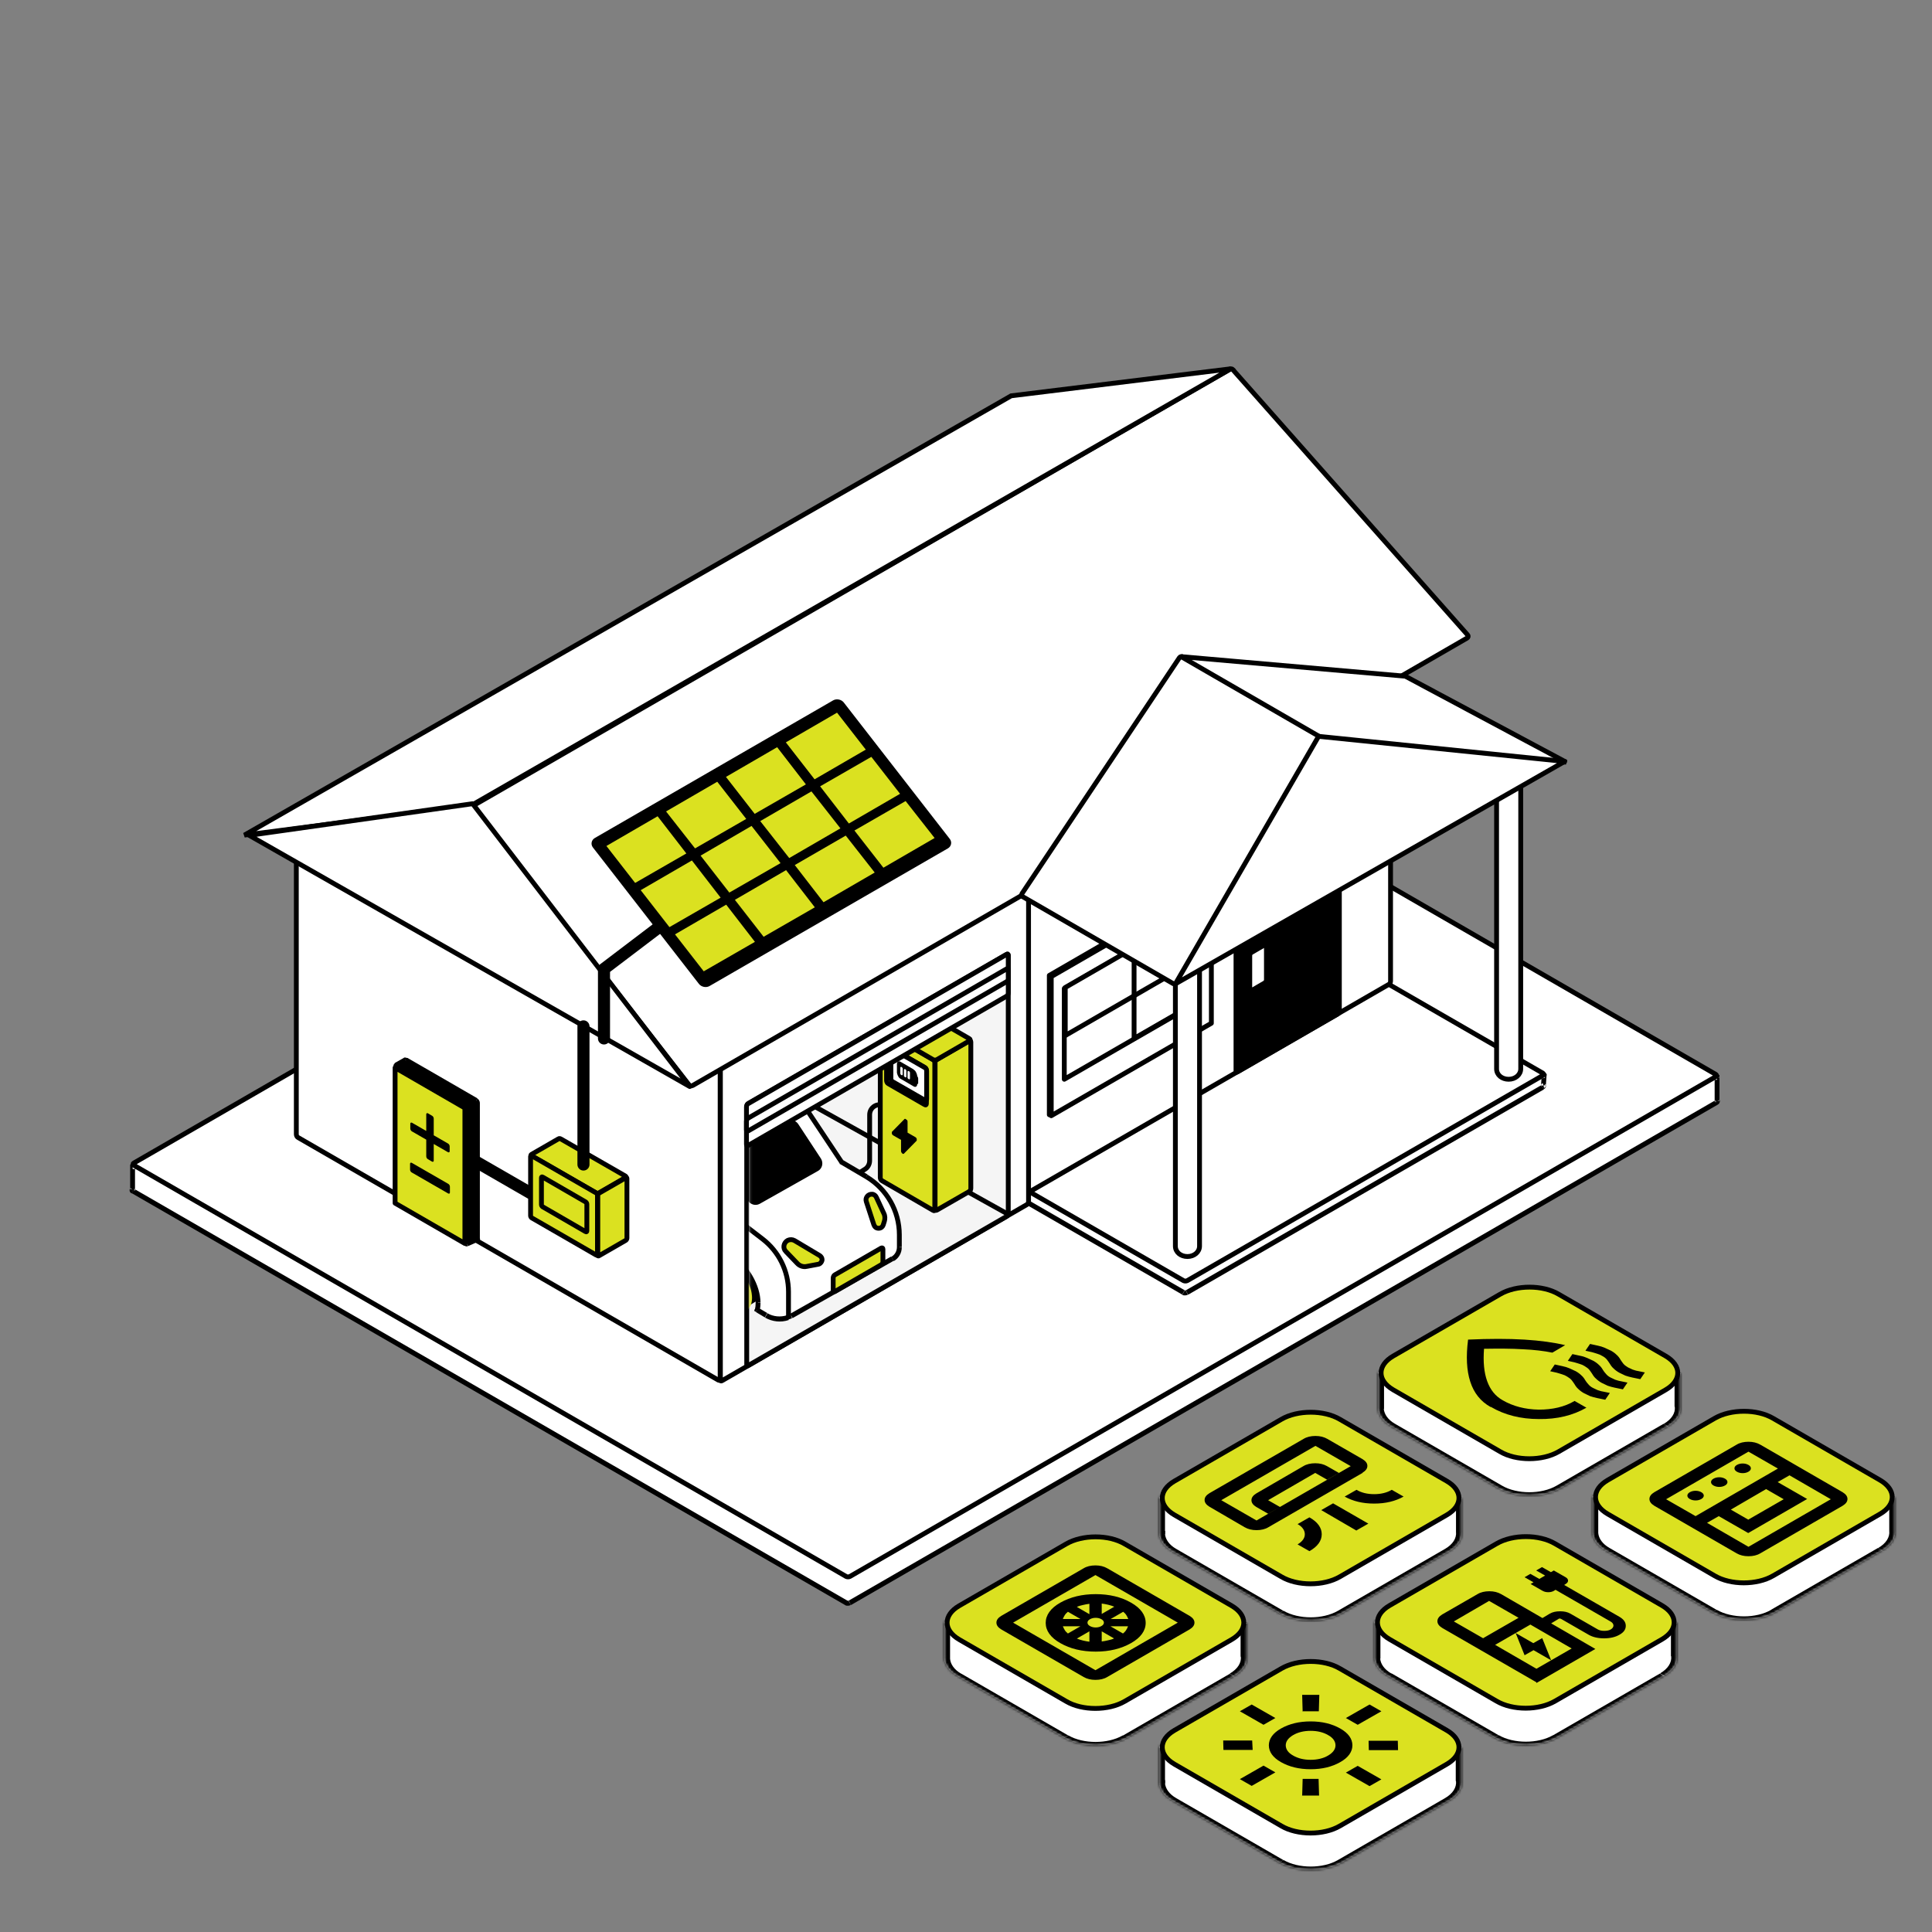 <?xml version="1.0" encoding="UTF-8"?> <svg xmlns="http://www.w3.org/2000/svg" xmlns:xlink="http://www.w3.org/1999/xlink" id="Layer_1" version="1.1" viewBox="0 0 800 800"><rect x="0" y="0" width="800" height="800" fill="#808080" stroke="none"/><!-- Generator: Adobe Illustrator 29.6.1, SVG Export Plug-In . SVG Version: 2.1.1 Build 9) --><defs><style> .st0, .st1, .st2, .st3 { fill: none; } .st4 { mask: url(#mask); } .st1 { stroke-width: 5px; } .st1, .st2, .st5, .st6, .st7, .st3, .st8, .st9, .st10, .st11 { stroke: #000; } .st1, .st5, .st6, .st3, .st9 { stroke-linejoin: round; } .st1, .st6 { stroke-linecap: round; } .st12, .st6, .st13, .st8, .st9 { fill: #fff; } .st12, .st14 { fill-rule: evenodd; } .st2, .st5, .st6, .st15, .st7, .st3, .st8, .st9, .st10, .st11 { stroke-width: 2px; } .st5, .st16, .st11 { fill: #dbe120; } .st17 { fill: #d9d9d9; } .st15 { stroke: #dbe120; } .st18 { mask: url(#mask-2); } .st19 { mask: url(#mask-3); } .st20 { mask: url(#mask-4); } .st21 { mask: url(#mask-5); } .st22 { mask: url(#mask-7); } .st23 { mask: url(#mask-6); } .st24 { mask: url(#mask-1); } .st25 { mask: url(#mask-9); } .st26 { mask: url(#mask-8); } .st27 { clip-path: url(#clippath-1); } .st28 { clip-path: url(#clippath-2); } .st10 { fill: #f5f5f5; } .st29 { mask: url(#mask-10); } .st30 { mask: url(#mask-11); } .st31 { mask: url(#mask-12); } .st32 { clip-path: url(#clippath); } </style><clipPath id="clippath"><rect class="st0" width="800" height="800"></rect></clipPath><mask id="mask" x="238.2" y="404.5" width="179.3" height="159.4" maskUnits="userSpaceOnUse"><g id="mask0_51_533"><path class="st13" d="M416.8,404.6l-105.8,61.1c-.4.2-.7.8-.7,1.3v96.3c0,.5.3.7.7.4l105.8-61.1c.4-.2.7-.8.7-1.3v-96.3c0-.5-.3-.7-.7-.4Z"></path></g></mask><clipPath id="clippath-1"><polygon class="st0" points="369.8 434.6 381.8 441.5 381.8 455.4 369.8 448.4 369.8 434.6"></polygon></clipPath><clipPath id="clippath-2"><polygon class="st0" points="367 457.4 382.9 466.6 382.9 484.9 367 475.8 367 457.4"></polygon></clipPath><mask id="mask-1" x="388.5" y="649" width="130.2" height="75.2" maskUnits="userSpaceOnUse"><g id="path-71-inside-1_51_533"><path class="st13" d="M409.1,671.7l31.6-18.2c7.2-4.1,18.8-4.1,26,0l32,18.5h17.6c0,0,0,13.9,0,13.9.3,2.9-1.5,5.9-5.3,8.1l-44.3,25.6c-7.2,4.1-18.8,4.1-26,0l-44.3-25.6c-3.4-2-5.2-4.6-5.4-7.2h0v-15.2h18.1Z"></path></g></mask><mask id="mask-2" x="395.1" y="638.1" width="117.1" height="67.6" maskUnits="userSpaceOnUse"><g id="mask1_51_533"><polygon class="st17" points="395.1 671.9 453.6 638.1 512.2 671.9 453.6 705.7 395.1 671.9"></polygon></g></mask><mask id="mask-3" x="477.6" y="597.3" width="130.2" height="75.2" maskUnits="userSpaceOnUse"><g id="path-76-inside-2_51_533"><path class="st13" d="M498.1,620.1l31.6-18.2c7.2-4.1,18.8-4.1,26,0l32,18.5h17.6c0,0,0,13.9,0,13.9.3,2.9-1.5,5.9-5.3,8.1l-44.3,25.6c-7.2,4.1-18.8,4.1-26,0l-44.3-25.6c-3.4-2-5.2-4.6-5.4-7.2h0v-15.2h18.1Z"></path></g></mask><mask id="mask-4" x="486.1" y="587.3" width="117.1" height="67.6" maskUnits="userSpaceOnUse"><g id="mask2_51_533"><polygon class="st17" points="486.1 621.1 544.7 587.3 603.2 621.1 544.7 654.9 486.1 621.1"></polygon></g></mask><mask id="mask-5" x="657" y="596.9" width="130.2" height="75.2" maskUnits="userSpaceOnUse"><g id="path-81-inside-3_51_533"><path class="st13" d="M677.5,619.7l31.6-18.2c7.2-4.1,18.8-4.1,26,0l32,18.5h17.6v13.9c.3,2.9-1.5,5.9-5.3,8.1l-44.3,25.6c-7.2,4.1-18.8,4.1-26,0l-44.3-25.6c-3.4-2-5.2-4.6-5.4-7.2h0v-15.2h18.1Z"></path></g></mask><mask id="mask-6" x="665.5" y="586.9" width="117.1" height="67.6" maskUnits="userSpaceOnUse"><g id="mask3_51_533"><polygon class="st17" points="665.5 620.7 724 586.9 782.6 620.7 724 654.5 665.5 620.7"></polygon></g></mask><mask id="mask-7" x="566.7" y="648.9" width="130.2" height="75.2" maskUnits="userSpaceOnUse"><g id="path-86-inside-4_51_533"><path class="st13" d="M587.2,671.6l31.6-18.2c7.2-4.1,18.8-4.1,26,0l32,18.5h17.6c0,0,0,13.9,0,13.9.3,2.9-1.5,5.9-5.3,8.1l-44.3,25.6c-7.2,4.1-18.8,4.1-26,0l-44.3-25.6c-3.4-2-5.2-4.6-5.4-7.2h0v-15.2h18.1Z"></path></g></mask><mask id="mask-8" x="575.2" y="638.9" width="117.1" height="67.6" maskUnits="userSpaceOnUse"><g id="mask4_51_533"><polygon class="st17" points="575.2 672.7 633.7 638.9 692.3 672.7 633.7 706.5 575.2 672.7"></polygon></g></mask><mask id="mask-9" x="477.6" y="700.6" width="130.2" height="75.2" maskUnits="userSpaceOnUse"><g id="path-91-inside-5_51_533"><path class="st13" d="M498.1,723.3l31.6-18.2c7.2-4.1,18.8-4.1,26,0l32,18.5h17.6c0,0,0,13.9,0,13.9.3,2.9-1.5,5.9-5.3,8.1l-44.3,25.6c-7.2,4.1-18.8,4.1-26,0l-44.3-25.6c-3.4-2-5.2-4.6-5.4-7.2h0v-15.2h18.1Z"></path></g></mask><mask id="mask-10" x="484.2" y="688.9" width="117.1" height="67.6" maskUnits="userSpaceOnUse"><g id="mask5_51_533"><polygon class="st17" points="484.2 722.7 542.7 688.9 601.2 722.7 542.7 756.5 484.2 722.7"></polygon></g></mask><mask id="mask-11" x="568.2" y="545.5" width="130.2" height="75.2" maskUnits="userSpaceOnUse"><g id="path-96-inside-6_51_533"><path class="st13" d="M588.7,568.3l31.6-18.2c7.2-4.1,18.8-4.1,26,0l32,18.5h17.6c0,0,0,13.9,0,13.9.3,2.9-1.5,5.9-5.3,8.1l-44.3,25.6c-7.2,4.1-18.8,4.1-26,0l-44.3-25.6c-3.4-2-5.2-4.6-5.4-7.2h0v-15.2h18.1Z"></path></g></mask><mask id="mask-12" x="573.7" y="535" width="117.1" height="67.6" maskUnits="userSpaceOnUse"><g id="mask6_51_533"><polygon class="st17" points="573.7 568.8 632.3 535 690.8 568.8 632.3 602.6 573.7 568.8"></polygon></g></mask></defs><g class="st32"><g><path class="st12" d="M415.4,285.2c-.4-.2-1.1-.2-1.5,0L72.8,482.1l-17.9,1v9.4c-.2.2-.2.5.2.7l295.3,170.5c.4.2,1.1.2,1.5,0l358.9-207.2c.3-.2.4-.4.3-.6v-9.9s-15.4.9-15.4.9l-280.2-161.8Z"></path><path class="st14" d="M415.4,285.2l-.5.9h0l.5-.9ZM413.9,285.2l-.5-.9.5.9ZM72.8,482.1l.5.9h-.2c0,.1-.2.1-.2.1v-1ZM54.9,483.1h-1v-.9h.9c0,0,0,.9,0,.9ZM54.9,492.5h1v.4l-.3.3-.7-.7ZM55.1,493.2l.5-.9-.5.9ZM350.4,663.7l-.5.9h0l.5-.9ZM351.9,663.7l.5.9h0l-.5-.9ZM710.8,456.6l.5.9h0l-.5-.9ZM711,455.9l-.9.5v-.2c-.1,0-.1-.3-.1-.3h1ZM711,446.1v-1c0,0,1,0,1,0v1.1s-1,0-1,0ZM695.6,447v1c0,0-.2,0-.2,0h-.3c0-.1.5-1,.5-1ZM415.4,285.2l-.5.9s-.1,0-.2,0-.2,0-.2,0l-.5-.9-.5-.9c.4-.2.8-.3,1.2-.3s.9,0,1.2.3l-.5.9ZM413.9,285.2l.5.9L73.3,483l-.5-.9-.5-.9,341.1-196.9.5.9ZM72.8,482.1v1c0,0-17.9,1-17.9,1v-1c0,0-.1-1-.1-1l17.9-1v1ZM54.9,483.1h1v9.4h-2v-9.4h1ZM54.9,492.5l.7.7c0,0,.2-.3.1-.5,0-.2-.2-.3-.2-.3l-.5.9-.5.9c-.3-.2-.7-.5-.8-1-.1-.5,0-1,.4-1.3l.7.7ZM55.1,493.2l.5-.9,295.3,170.5-.5.9-.5.9L54.6,494.1l.5-.9ZM350.4,663.7l.5-.9s.1,0,.2,0,.2,0,.2,0l.5.9.5.9c-.4.2-.8.3-1.2.3s-.9,0-1.2-.3l.5-.9ZM351.9,663.7l-.5-.9,358.9-207.2.5.9.5.9-358.9,207.2-.5-.9ZM710.8,456.6l-.5-.9s0,0-.1.2c0,.2,0,.4,0,.5l.9-.5.9-.5c.2.4.2.8,0,1.2-.1.4-.4.6-.7.8l-.5-.9ZM711,455.9h-1s0-9.9,0-9.9h1s1,0,1,0v9.9s-1,0-1,0ZM711,446.1v1c0,0-15.3.9-15.3.9v-1c0,0-.1-1-.1-1l15.4-.9v1ZM695.6,447l-.5.9-280.2-161.8.5-.9.5-.9,280.2,161.8-.5.9Z"></path><path class="st8" d="M413.9,274.6L55.4,481.6c-.4.2-.4.6,0,.9l295,170.3c.4.2,1.1.2,1.5,0l358.6-207c.4-.2.4-.6,0-.9l-295-170.3c-.4-.2-1.1-.2-1.5,0Z"></path><path class="st12" d="M553.5,400.1c-.4-.2-1.1-.2-1.5,0l-147.3,85c-.4.2-.4.6,0,.9l85.3,49.2c.4.2,1.1.2,1.5,0l147.3-85c.3-.2.4-.4.3-.6h0s.3-4.4.3-4.4l-5.1,1.5-80.8-46.6Z"></path><path class="st14" d="M553.5,400.1l-.5.9h0l.5-.9ZM552.1,400.1l-.5-.9h0l.5.9ZM404.8,485.1l-.5-.9h0l.5.9ZM404.8,486l-.5.9h0l.5-.9ZM490,535.2l.5-.9-.5.9ZM491.5,535.2l-.5-.9.5.9ZM638.8,450.2l.5.9h0l-.5-.9ZM639.1,449.5l-.9.5c-.2-.3-.2-.6,0-.9.1-.3.4-.5.6-.6l.3,1ZM639.1,449.5h1c0,.5-.3.8-.7,1l-.3-1ZM639.5,445.2l-.3-1c.3,0,.7,0,.9.2.3.2.4.5.4.9h-1ZM634.3,446.7l.3,1c-.3,0-.5,0-.8,0l.5-.9ZM553.5,400.1l-.5.9s-.1,0-.2,0-.2,0-.2,0l-.5-.9-.5-.9c.4-.2.8-.3,1.2-.3.4,0,.9,0,1.2.3l-.5.9ZM552.1,400.1l.5.9-147.3,85-.5-.9-.5-.9,147.3-85,.5.9ZM404.8,485.1l.5.9s.2-.1.2-.4-.2-.4-.2-.4l-.5.9-.5.9c-.4-.2-.8-.7-.8-1.3s.4-1.1.8-1.3l.5.9ZM404.8,486l.5-.9,85.3,49.2-.5.9-.5.9-85.3-49.2.5-.9ZM490,535.2l.5-.9s.1,0,.2,0,.2,0,.2,0l.5.9.5.9c-.4.2-.8.3-1.2.3s-.9,0-1.2-.3l.5-.9ZM491.5,535.2l-.5-.9,147.3-85,.5.9.5.9-147.3,85-.5-.9ZM638.8,450.2l-.5-.9s0,0-.1.2c0,.2,0,.4,0,.5l.9-.5.9-.5c.2.4.3.8,0,1.2-.1.4-.4.6-.7.8l-.5-.9ZM639.1,449.5l-.3-1h0s.3.9.3.9l.3,1h0s-.3-.9-.3-.9ZM639.1,449.5h-1c0,0,.3-4.4.3-4.4h1c0,0,1,.2,1,.2l-.3,4.3h-1ZM639.5,445.2l.3,1-5.1,1.5-.3-1-.3-1,5.1-1.5.3,1ZM634.3,446.7l-.5.9-80.8-46.6.5-.9.5-.9,80.8,46.6-.5.9Z"></path><path class="st8" d="M552.1,395.2l-147.3,85c-.4.2-.4.6,0,.9l85.3,49.2c.4.2,1.1.2,1.5,0l147.3-85c.4-.2.4-.6,0-.9l-85.3-49.2c-.4-.2-1.1-.2-1.5,0Z"></path><path class="st8" d="M575.1,274.6l-276.1,159.4c-.4.2-.7.8-.7,1.3v131.3c0,.5.3.7.7.4l276.1-159.4c.4-.2.7-.8.7-1.3v-131.3c0-.5-.3-.7-.7-.4Z"></path><path class="st7" d="M553.9,352.1l-41.4,23.9c-.4.2-.7.8-.7,1.3v66.1c0,.5.3.7.7.4l41.4-23.9c.4-.2.7-.8.7-1.3v-66.1c0-.5-.3-.7-.7-.4Z"></path><path class="st8" d="M523.7,391.2l-5.5,3.2c-.4.2-.7.8-.7,1.3v14.1c0,.5.3.7.7.4l5.5-3.2c.4-.2.7-.8.7-1.3v-14.1c0-.5-.3-.7-.7-.4Z"></path><path class="st8" d="M425.2,361.1l-126.2,72.9c-.4.2-.7.8-.7,1.3v136c0,.5.3.7.7.4l126.2-72.9c.4-.2.7-.8.7-1.3v-136c0-.5-.3-.7-.7-.4Z"></path><path class="st8" d="M297.5,434.1l-174.1-100.5c-.4-.2-.7,0-.7.4v135.7c0,.5.3,1.1.7,1.3l174.1,100.5c.4.2.7,0,.7-.4v-135.7c0-.5-.3-1.1-.7-1.3Z"></path><polygon class="st9" points="500.7 365.6 434.5 403.9 434.5 461.6 500.7 423.4 500.7 365.6"></polygon><polygon class="st9" points="501.6 366.1 435.3 404.4 435.3 462 501.6 423.7 501.6 366.1"></polygon><polygon class="st9" points="496.5 377.1 440.7 409.3 440.7 446.9 496.5 414.7 496.5 377.1"></polygon><polygon class="st9" points="496.3 377 441.1 408.9 441.1 428.8 496.3 396.9 496.3 377"></polygon><polygon class="st3" points="496.3 377 469.6 392.4 469.6 430 496.3 414.6 496.3 377"></polygon><path class="st6" d="M496.7,516v-122.8c0-3.5-2.2-6.3-5-6.3s-5,2.8-5,6.3v122.8c0,2.5,2.2,4.3,5,4.3s5-1.9,5-4.3Z"></path><path class="st6" d="M629.7,442.6v-122.8c0-3.5-2.2-6.3-5-6.3s-5,2.8-5,6.3v122.8c0,2.5,2.2,4.3,5,4.3s5-1.9,5-4.3Z"></path><path d="M167.8,438.9l-3.9,2.2c0,0,0,0,0,.2l3.9,9.9v44.3c0,.3.2.7.5.9l22.7,13.1,2.2,5.6c0,0,.1,0,.2,0l4.1-1.8s0,0,0-.1c.1,0,.2-.2.2-.4v-56.1c0-.3-.2-.7-.5-.9l-28.9-16.7c-.1,0-.3,0-.4,0,0,0-.1,0-.2,0Z"></path><path d="M167.8,438.9l-.5-.9h0l.5.9ZM163.9,441.1l.5.9h0l-.5-.9ZM163.8,441.3l-.9.4h0l.9-.4ZM167.8,451.2l.9-.4v.2c0,0,0,.2,0,.2h-1ZM167.8,495.5h-1,1ZM168.3,496.4l-.5.9h0s.5-.9.5-.9ZM191,509.5l.5-.9.3.2v.3c.1,0-.8.4-.8.4ZM193.2,515.1l-.9.4h0l.9-.4ZM193.4,515.1l.4.9h0l-.4-.9ZM197.4,513.3l-.4-.9h0l.4.9ZM197.5,513.2h-1c0,.1,0-.8,0-.8l.9-.2.2,1ZM197.7,512.8h1-1ZM197.7,456.7h1-1ZM197.2,455.7l-.5.9h0l.5-.9ZM168.3,439l.5-.9h0l-.5.9ZM167.9,439l.4.9-.9.4-.4-.9.9-.4ZM167.8,438.9l.5.9-3.9,2.2-.5-.9-.5-.9,3.9-2.2.5.9ZM163.9,441.1l.5.9c.4-.2.5-.7.4-1.1l-.9.4-.9.4c-.2-.5,0-1.1.5-1.4l.5.9ZM163.8,441.3l.9-.4,3.9,9.9-.9.4-.9.4-3.9-9.9.9-.4ZM167.8,451.2h1v44.3h-2v-44.3h1ZM167.8,495.5h1s0,0,0,0c0,0,0,0,0,0,0,0,0,0,0,0,0,0,0,0,0,0,0,0,0,0,0,0,0,0,0,0,0,0l-.5.9-.5.9c-.3-.2-.6-.5-.7-.8-.2-.3-.3-.6-.3-1h1ZM168.3,496.4l.5-.9,22.7,13.1-.5.9-.5.9-22.7-13.1.5-.9ZM191,509.5l.9-.4,2.2,5.6-.9.4-.9.4-2.2-5.6.9-.4ZM193.2,515.1l.9-.4c-.2-.5-.7-.7-1.2-.5l.4.9.4.9c-.6.3-1.3,0-1.5-.6l.9-.4ZM193.4,515.1l-.4-.9,4.1-1.8.4.9.4.9-4.1,1.8-.4-.9ZM197.4,513.3l-.4-.9c-.4.2-.6.5-.5.9h1c0-.1,1-.2,1-.2,0,.5-.2.9-.7,1.1l-.4-.9ZM197.5,513.2l-.2-1c-.2,0-.4.2-.5.3,0,.1,0,.3,0,.3h2c0,.5-.3,1.2-1,1.4l-.2-1ZM197.7,512.8h-1v-56.1h2v56.1h-1ZM197.7,456.7h-1s0,0,0,0c0,0,0,0,0,0,0,0,0,0,0,0,0,0,0,0,0,0,0,0,0,0,0,0,0,0,0,0,0,0l.5-.9.5-.9c.3.2.6.5.7.8.2.3.3.6.3,1h-1ZM197.2,455.7l-.5.9-28.9-16.7.5-.9.5-.9,28.9,16.7-.5.9ZM168.3,439l-.5.9c0,0,.3.1.6,0l-.4-.9-.4-.9c.5-.2.9,0,1.3,0l-.5.9ZM167.9,439l-.9.4c.2.5.8.7,1.2.4l-.5-.9-.5-.9c.6-.3,1.3,0,1.6.5l-.9.4Z"></path><polygon class="st5" points="192.5 458.8 163.6 442.1 163.6 498.2 192.5 514.9 192.5 458.8"></polygon><path d="M170.5,481.5c-.4-.2-.7,0-.7.4v2.4c0,.5.3,1,.7,1.2l15.1,8.7c.4.2.7,0,.7-.4v-2.4c0-.5-.3-1-.7-1.2l-15.1-8.7Z"></path><path d="M177.2,461c-.4-.2-.7,0-.7.4v6.9l-5.9-3.4c-.4-.2-.7,0-.7.4v2c0,.5.3,1,.7,1.2l5.9,3.4v6.9c0,.5.3,1,.7,1.2l1.7,1c.4.2.7,0,.7-.4v-6.9l5.9,3.4c.4.2.7,0,.7-.4v-2c0-.5-.3-1-.7-1.2l-5.9-3.4v-6.9c0-.5-.3-1-.7-1.2l-1.7-1Z"></path><path class="st10" d="M416.8,395.2l-106.9,61.7c-.4.2-.7.8-.7,1.3v106.8c0,.5.3.7.7.4l106.9-61.7c.4-.2.7-.8.7-1.3v-106.8c0-.5-.3-.7-.7-.4Z"></path><path class="st2" d="M417.8,503l-85.1-47.4"></path><g class="st4"><g><path class="st2" d="M366.3,458c-2.8-1.6-6.2.4-6.2,3.6v19c0,1.5-.8,2.9-2,3.6l-15.7,9.9"></path><path class="st5" d="M365.2,426.5l21.2,12.3c.4.2.7.8.7,1.3v60.7c0,.5-.3.7-.7.4l-21.2-12.3c-.4-.2-.7-.8-.7-1.3v-60.7c0-.5.3-.7.7-.4Z"></path><path class="st5" d="M367.8,433.3l15.1,8.7c.4.2.7.8.7,1.3v13.7c0,.5-.3.7-.7.4l-15.1-8.7c-.4-.2-.7-.8-.7-1.3v-13.7c0-.5.3-.7.7-.4Z"></path><path class="st9" d="M369.6,434.4l13.4,7.7c.4.2.7.8.7,1.3v11.8c0,.5-.3.7-.7.4l-13.4-7.7c-.4-.2-.7-.8-.7-1.3v-11.8c0-.5.3-.7.7-.4Z"></path><path class="st5" d="M387.9,438.7l13.4-7.7c.4-.2.7,0,.7.4v60.7c0,.5-.3,1.1-.7,1.3l-13.4,7.7c-.4.2-.7,0-.7-.4v-60.7c0-.5.3-1.1.7-1.3Z"></path><path class="st5" d="M380.2,417.8l21.2,12.3c.4.2.4.6,0,.9l-13.5,7.8c-.4.2-1.1.2-1.5,0l-21.2-12.3c-.4-.2-.4-.6,0-.9l13.5-7.8c.4-.2,1.1-.2,1.5,0Z"></path><g class="st27"><path d="M378.3,442.9c.4.2.8.6,1,1.1.3.5.4,1,.5,1.4h0v.2h0c.1.2.2.3.3.5,0,.2.1.4.1.5h0v1.8c0,.2,0,.3-.1.4,0,0-.2.1-.3.1h0s0,0,0,0c0,.4-.1.8-.4,1s-.6.2-1,0h0s-5.5-3.2-5.5-3.2c-.4-.2-.8-.6-1-1.1-.3-.5-.4-1-.5-1.4h0v-3.6c0-.4.1-.8.4-1,.3-.2.6-.2,1,0h0s5.5,3.2,5.5,3.2ZM373.3,441.8c-.1,0-.3,0-.4,0,0,0-.1.2-.1.3v2.3h0c0,.2,0,.4.2.5,0,.2.2.3.4.3.1,0,.2,0,.3,0,0,0,.1-.2.1-.3v-2.3h0c0-.2,0-.4-.2-.5,0-.1-.2-.3-.3-.3ZM374.8,442.7c-.1,0-.3,0-.4,0,0,0-.1.2-.1.3v2.3h0c0,.2,0,.4.2.5s.2.3.4.3c.1,0,.2,0,.3,0,0,0,.1-.2.1-.3v-2.3h0c0-.2,0-.4-.2-.5,0-.1-.2-.3-.3-.3ZM376.3,443.5c-.1,0-.3,0-.4,0,0,0-.1.2-.1.3v2.3h0c0,.2,0,.4.2.5s.2.3.4.3c.1,0,.2,0,.3,0,0,0,.1-.2.1-.3v-2.3h0c0-.2,0-.4-.2-.5,0-.1-.2-.3-.3-.3Z"></path></g><g class="st28"><path d="M375.7,463.9h0s0,0,0,0h0s0,0,0,0h0s0,0,0,0h0s0,0,0,0h0s0,0,0,0h0s0,0,0,0h0s0,0,0,0h0s0,0,0,0h0s0,0,0,0h0s0,0,0,0h0s0,0,0,0h0s0,0,0,0h0s0,0,0,0h0s0,0,0,0h0s0,0,0,0c0,.2.1.3.1.5h0s0,0,0,0h0v4.6l3.3,1.9c.1,0,.2.2.3.3.1.1.2.3.2.4,0,.1,0,.3,0,.4s0,.2,0,.3h0s-5.3,5.4-5.3,5.4c-.4.4-1.2-.4-1.2-1.1v-4.6l-3.3-1.9c-.1,0-.2-.2-.3-.3-.1-.1-.2-.3-.2-.4,0-.1,0-.3,0-.4,0-.1,0-.2,0-.3h0s5.3-5.4,5.3-5.4h0s0,0,0,0h0s0,0,0,0h0s0,0,0,0h0s0,0,0,0h0c0,0,.2,0,.3,0h0s0,0,0,0h0s0,0,0,0h0s0,0,0,0Z"></path></g><path class="st7" d="M304.6,520.6l-6.4,3.4,11.1,16,7.1-4.4-11.8-15Z"></path><path class="st15" d="M303.1,524.8c4,2.3,7.3,8,7.3,12.6s-3.3,6.5-7.3,4.2-7.3-8-7.3-12.6,3.3-6.5,7.3-4.2Z"></path><path class="st13" d="M279.5,440.7c6.7-4.2,15.1-4.5,22-.8l27.3,14.5c1.8,1,3.4,2.4,4.5,4.1l15.1,22.7,10.2,6c8.5,5,13.7,14.2,13.7,24.1v5.1c0,2-1.1,3.9-2.8,4.9l-41.8,23.7h0s0,0,0,0l-1.5.5c-3,1-6.2.7-8.9-.9l-3.7-2.2c.2-.9.4-1.9.4-3,0-6.9-4.8-15.2-10.8-18.7-6-3.4-10.8-.7-10.8,6.2s.1,2.1.3,3.1l-28.7-16.8c0-.4,0-.9,0-1.4,0-6.3-4.5-14.1-9.9-17.2-5.5-3.2-9.9-.6-9.9,5.7s0,.8,0,1.3c-3.2-2-5.1-5.6-5-9.4l.3-9.9c0-3.1,1-6.1,2.7-8.7l8.1-12.3c1.7-2.5,3.8-4.7,6.4-6.3l22.8-14.4Z"></path><path d="M279.5,440.7l.5.8h0l-.5-.8ZM301.5,439.9l-.5.9h0l.5-.9ZM328.9,454.4l.5-.9h0l-.5.9ZM333.4,458.5l.8-.6h0l-.8.6ZM348.5,481.2l-.8.6v.2c.1,0,.3.1.3.1l.5-.9ZM358.7,487.2l.5-.9h0l-.5.9ZM372.4,511.3h1-1ZM372.4,516.4h1-1ZM369.5,521.2l.5.9h0l-.5-.9ZM327.7,545l-.5-.9h0s.5.9.5.9ZM327.7,545l.3.9h0s0,0,0,0l-.5-.9ZM327.6,545l-.3-.9h0s.3.9.3.9ZM326.2,545.5l.3.9h0l-.3-.9ZM317.2,544.6l.5-.9h0l-.5.9ZM313.5,542.4l-1-.3-.2.7.7.4.5-.9ZM313.9,539.4h1-1ZM303.1,520.8l.5-.9h0l-.5.9ZM292.3,527h-1,1ZM292.6,530.1l-.5.9,1.9,1.1-.4-2.2-1,.2ZM264,513.3h-1c0-.1,0,.5,0,.5l.6.3.5-.9ZM264,511.9h1-1ZM254.1,494.7l.5-.9h0l-.5.9ZM244.1,500.4h-1,1ZM244.2,501.7l-.5.8,1.7,1.1-.2-2h-1ZM239.2,492.3h-1s1,0,1,0ZM239.5,482.4h1s-1,0-1,0ZM242.2,473.7l-.8-.5h0l.8.5ZM250.3,461.4l.8.5h0l-.8-.5ZM256.7,455.1l-.5-.8h0l.5.8ZM279.5,440.7l.5.8c6.4-4,14.4-4.3,21-.8l.5-.9.5-.9c-7.3-3.9-16.1-3.5-23,.9l.5.8ZM301.5,439.9l-.5.9,27.3,14.5.5-.9.5-.9-27.3-14.5-.5.9ZM328.9,454.4l-.5.9c1.7.9,3.1,2.2,4.2,3.8l.8-.6.8-.6c-1.2-1.9-2.9-3.4-4.9-4.4l-.5.9ZM333.4,458.5l-.8.6,15.1,22.7.8-.6.8-.6-15.1-22.7-.8.6ZM348.5,481.2l-.5.9,10.2,6,.5-.9.5-.9-10.2-6-.5.9ZM358.7,487.2l-.5.9c8.2,4.9,13.2,13.7,13.2,23.2h2c0-10.2-5.4-19.7-14.2-24.9l-.5.9ZM372.4,511.3h-1v5.1h2v-5.1h-1ZM372.4,516.4h-1c0,1.7-.9,3.2-2.3,4l.5.9.5.9c2.1-1.2,3.3-3.4,3.3-5.7h-1ZM369.5,521.2l-.5-.9-41.8,23.7.5.9.5.9,41.8-23.7-.5-.9ZM327.7,545l-.5-.9h0s.5.9.5.9l.5.9h0s-.5-.9-.5-.9ZM327.7,545l-.3-.9h0s.3,1,.3,1l.3.9h0s-.3-1-.3-1ZM327.6,545l-.3-.9-1.5.5.3.9.3.9,1.5-.5-.3-.9ZM326.2,545.5l-.3-.9c-2.7.9-5.7.6-8.1-.8l-.5.9-.5.9c3,1.7,6.5,2.1,9.8,1l-.3-.9ZM317.2,544.6l.5-.9-3.7-2.2-.5.9-.5.9,3.7,2.2.5-.9ZM313.5,542.4l1,.3c.3-1,.4-2,.4-3.2h-2c0,1-.1,1.9-.3,2.7l1,.3ZM313.9,539.4h1c0-3.7-1.3-7.6-3.3-11.1-2-3.5-4.8-6.6-8-8.4l-.5.9-.5.9c2.8,1.6,5.4,4.4,7.3,7.7,1.9,3.3,3,6.9,3,10.1h1ZM303.1,520.8l.5-.9c-3.2-1.8-6.3-2.1-8.6-.8-2.4,1.4-3.7,4.2-3.7,7.9h2c0-3.2,1.1-5.2,2.7-6.1s3.8-.9,6.6.8l.5-.9ZM292.3,527h-1c0,1.1.1,2.2.3,3.3l1-.2,1-.2c-.2-1-.3-2-.3-3h-1ZM292.6,530.1l.5-.9-28.7-16.8-.5.9-.5.9,28.7,16.8.5-.9ZM264,513.3h1c0-.4,0-.9,0-1.4h-2c0,.4,0,.9,0,1.3h1ZM264,511.9h1c0-3.4-1.2-7.1-3-10.3-1.9-3.2-4.5-6.1-7.4-7.8l-.5.9-.5.9c2.6,1.5,4.9,4.1,6.7,7.1,1.7,3,2.8,6.3,2.8,9.3h1ZM254.1,494.7l.5-.9c-2.9-1.7-5.8-2-8-.7-2.2,1.3-3.4,3.9-3.4,7.3h2c0-3,1-4.8,2.4-5.6,1.4-.8,3.5-.8,6,.7l.5-.9ZM244.1,500.4h-1c0,.4,0,.9,0,1.4h1c0,0,1-.2,1-.2,0-.4,0-.8,0-1.2h-1ZM244.2,501.7l.5-.8c-2.9-1.8-4.6-5.1-4.5-8.5h-1s-1,0-1,0c-.1,4.2,2,8,5.4,10.3l.5-.8ZM239.2,492.3h1s.3-9.8.3-9.8h-1s-1,0-1,0l-.3,9.9h1ZM239.5,482.4h1c0-2.9,1-5.7,2.6-8.2l-.8-.5-.8-.5c-1.8,2.8-2.8,6-2.9,9.2h1ZM242.2,473.7l.8.5,8.1-12.4-.8-.5-.8-.5-8.1,12.4.8.5ZM250.3,461.4l.8.5c1.6-2.4,3.7-4.4,6.1-6l-.5-.8-.5-.8c-2.7,1.7-5,3.9-6.7,6.6l.8.5ZM256.7,455.1l.5.8,22.8-14.4-.5-.8-.5-.8-22.8,14.4.5.8Z"></path><path class="st2" d="M253.3,457.9l37.7,21.8c2,1.2,3.7,2.9,4.7,5l10.5,21,9.5,7.3c6.8,5.2,10.8,13.3,10.8,21.9v10.4"></path><path class="st7" d="M314.1,497.6l24.1-13.6c1.3-.7,1.7-2.4.9-3.7l-9.4-14.3c-.7-1.1-2.2-1.5-3.4-.9l-22.8,12.2c-1.2.7-1.7,2.2-1.1,3.5l8.1,15.7c.7,1.3,2.3,1.8,3.6,1.1Z"></path><path class="st11" d="M330.1,523.1l-4.7-4.9c-1.4-1.4-.9-3.7.8-4.6.9-.4,1.9-.4,2.8.1l10.4,6.2c.6.4,1,1,1,1.7s-.7,1.8-1.6,1.9l-4.8.9c-1.4.3-2.9-.2-3.9-1.3Z"></path><path class="st11" d="M361.9,507.3l-3.2-9.8c-.5-1.6.8-3.1,2.4-3,.8,0,1.5.6,1.8,1.3l3.1,6.7c.5,1,.5,2.2.2,3.2l-.5,1.6c-.3.8-1,1.3-1.9,1.3s-1.6-.5-1.9-1.4Z"></path><path class="st5" d="M345.7,527.9l19.2-11.1c.4-.2.7,0,.7.4v5.2c0,.5-.3,1.1-.7,1.3l-19.2,11.1c-.4.2-.7,0-.7-.4v-5.2c0-.5.3-1.1.7-1.3Z"></path></g></g><path class="st8" d="M416.8,395.2l-107,61.8c-.4.2-.7.8-.7,1.3v15.6c0,.5.3.7.7.4l107-61.8c.4-.2.7-.8.7-1.3v-15.6c0-.5-.3-.7-.7-.4Z"></path><path class="st8" d="M416.8,401.2l-107,61.8c-.4.2-.7.8-.7,1.3v3.6c0,.5.3.7.7.4l107-61.8c.4-.2.7-.8.7-1.3v-3.6c0-.5-.3-.7-.7-.4Z"></path><path class="st8" d="M510.6,153.1c-.4-.4-1-.5-1.4-.2l-312.7,180.4c-.5.3-.6.9-.3,1.3l89.1,114.6c.3.4,1,.6,1.5.3l320.7-185.3c.5-.3.6-.9.2-1.3l-97.1-109.7Z"></path><path class="st8" d="M552.1,308l-62.3-36c-.5-.3-1.1-.1-1.4.3l-65.2,97.7c-.3.5-.2,1.1.3,1.3l62.3,36c.5.3,1.1.1,1.4-.3l65.2-97.7c.3-.5.2-1.1-.3-1.3Z"></path><path class="st8" d="M648.5,315.6l-95.9-7-63.5-36.7,92.8,8.1,66.6,35.6Z"></path><path class="st8" d="M101.2,345.8l93.8-12.2,314.7-180.9-91,11.2L101.2,345.8Z"></path><path class="st9" d="M486.7,407.4l161.2-92.1-101.9-10.4-59.3,102.5Z"></path><path class="st9" d="M195.7,332.8l89.9,117.1-182.4-104,92.5-13.1Z"></path><path class="st1" d="M284.6,375l-34.5,26.2v28.8"></path><path d="M345,290l-98.7,57c-1.4.8-1.8,2.6-.8,3.9l43.9,56.5c1,1.3,3,1.7,4.4.9l98.7-57c1.4-.8,1.8-2.6.8-3.9l-43.9-56.5c-1-1.3-3-1.7-4.4-.9Z"></path><polygon class="st16" points="346.6 295.1 325.4 307.4 337.3 322.7 358.5 310.4 346.6 295.1"></polygon><polygon class="st16" points="321.8 309.4 300.6 321.7 312.5 337 333.7 324.8 321.8 309.4"></polygon><polygon class="st16" points="297 323.7 275.8 336 287.8 351.3 309 339.1 297 323.7"></polygon><polygon class="st16" points="272.3 338 251.1 350.3 263 365.6 284.2 353.4 272.3 338"></polygon><polygon class="st16" points="360.8 313.4 339.6 325.6 351.5 341 372.7 328.7 360.8 313.4"></polygon><polygon class="st16" points="336 327.7 314.8 340 326.8 355.3 348 343 336 327.7"></polygon><polygon class="st16" points="311.2 342 290.1 354.3 302 369.6 323.2 357.4 311.2 342"></polygon><polygon class="st16" points="286.5 356.3 265.3 368.6 277.2 383.9 298.4 371.7 286.5 356.3"></polygon><polygon class="st16" points="375 331.7 353.8 343.9 365.8 359.3 387 347 375 331.7"></polygon><polygon class="st16" points="350.2 346 329.1 358.2 341 373.6 362.2 361.3 350.2 346"></polygon><polygon class="st16" points="325.5 360.3 304.3 372.6 316.2 387.9 337.4 375.7 325.5 360.3"></polygon><polygon class="st16" points="300.7 374.6 279.5 386.9 291.4 402.2 312.6 390 300.7 374.6"></polygon><path class="st1" d="M197.4,481.2l22.2,12.8"></path><path class="st11" d="M231.2,471.6l-11.1,6.4c-.3.2-.3.4,0,.6l26.8,15.4c.3.2.8.2,1,0l11.1-6.4c.3-.2.3-.4,0-.6l-26.8-15.4c-.3-.2-.8-.2-1,0Z"></path><path class="st11" d="M259.1,487.7l-11.1,6.4c-.3.2-.5.6-.5.9v24.7c0,.3.2.5.5.3l11.1-6.4c.3-.2.5-.6.5-.9v-24.7c0-.3-.2-.5-.5-.3Z"></path><path class="st11" d="M246.9,494l-26.7-15.4c-.3-.2-.5,0-.5.3v24.5c0,.3.2.7.5.9l26.7,15.4c.3.2.5,0,.5-.3v-24.5c0-.3-.2-.7-.5-.9Z"></path><path class="st11" d="M242.5,497.7l-17.8-10.3c-.3-.2-.5,0-.5.3v11.1c0,.3.2.7.5.9l17.8,10.3c.3.2.5,0,.5-.3v-11.1c0-.3-.2-.7-.5-.9Z"></path><path class="st1" d="M241.6,425v57.2"></path><path class="st13" d="M409.1,671.7l31.6-18.2c7.2-4.1,18.8-4.1,26,0l32,18.5h17.6c0,0,0,13.9,0,13.9.3,2.9-1.5,5.9-5.3,8.1l-44.3,25.6c-7.2,4.1-18.8,4.1-26,0l-44.3-25.6c-3.4-2-5.2-4.6-5.4-7.2h0v-15.2h18.1Z"></path><g class="st24"><path d="M409.1,671.7v1.4s1,0,1,0l.7-.4-1.7-1ZM440.6,653.5l-1.7-1h0l1.7,1ZM498.7,672l-1.7,1,.7.4h1s0-1.4,0-1.4ZM516.2,672.1h2.4v-1.4h-2.4s0,1.4,0,1.4ZM516.2,685.9h-2.5s0,0,0,0h2.4ZM510.9,694.1l1.7,1h0s-1.7-1-1.7-1ZM466.6,719.6l1.7,1-1.7-1ZM440.6,719.6l-1.7,1h0l1.7-1ZM391,686.9h2.4s0-1.4,0-1.4h-2.4v1.4ZM391,686.9h-2.5v1.4h2.5v-1.4ZM391,671.7v-1.4s-2.5,0-2.5,0v1.4h2.5ZM409.1,671.7l1.7,1,31.6-18.2-1.7-1-1.7-1-31.6,18.2,1.7,1ZM440.6,653.5l1.7,1c6.2-3.6,16.3-3.6,22.5,0l1.7-1,1.7-1c-8.1-4.7-21.3-4.7-29.4,0l1.7,1ZM466.6,653.5l-1.7,1,32,18.5,1.7-1,1.7-1-32-18.5-1.7,1ZM498.7,672v1.4s17.6,0,17.6,0v-1.4s0-1.4,0-1.4h-17.6c0,0,0,1.4,0,1.4ZM516.2,672.1h-2.5v13.9s2.4,0,2.4,0h2.4v-13.9s-2.4,0-2.4,0ZM516.2,685.9h-2.4c.3,2.6-1.3,5.2-4.6,7.1l1.7,1,1.7,1c4.4-2.5,6.4-5.9,6.1-9.2h-2.4ZM510.9,694.1l-1.7-1-44.3,25.6,1.7,1,1.7,1,44.3-25.6-1.7-1ZM466.6,719.6l-1.7-1c-6.2,3.6-16.3,3.6-22.5,0l-1.7,1-1.7,1c8.1,4.7,21.3,4.7,29.4,0l-1.7-1ZM440.6,719.6l1.7-1-44.3-25.6-1.7,1-1.7,1,44.3,25.6,1.7-1ZM396.4,694.1l1.7-1c-3-1.7-4.5-4-4.7-6.2h-2.4s-2.4,0-2.4,0c.2,3,2.2,5.9,6.1,8.1l1.7-1ZM391,686.9v-1.4h0v2.8h0v-1.4ZM391,686.9h2.4v-15.2h-4.9v15.2h2.5ZM391,671.7v1.4s18.1,0,18.1,0v-1.4s0-1.4,0-1.4h-18.1c0,0,0,1.4,0,1.4Z"></path></g><path class="st11" d="M397.2,664.9l44.3-25.6c6.7-3.9,17.6-3.9,24.2,0l44.3,25.6c6.7,3.9,6.7,10.1,0,14l-44.3,25.6c-6.7,3.9-17.6,3.9-24.2,0l-44.3-25.6c-6.7-3.9-6.7-10.1,0-14Z"></path><g class="st18"><path d="M468.3,680.4c-4.1,2.3-8.9,3.5-14.6,3.5s-10.6-1.2-14.6-3.5c-4.1-2.3-6.1-5.2-6.1-8.4s2-6.1,6.1-8.4c4.1-2.3,8.9-3.5,14.6-3.5s10.6,1.2,14.6,3.5c4.1,2.3,6.1,5.2,6.1,8.4s-2,6.1-6.1,8.4ZM461.4,678.5l-5.2-3v4.2c.9-.1,1.8-.3,2.7-.5.9-.2,1.7-.4,2.5-.8ZM465,676.4c.5-.4,1-.9,1.3-1.4.3-.5.6-1,.8-1.6h-7.3l5.2,3ZM467.2,670.4c-.2-.5-.5-1.1-.8-1.6-.3-.5-.8-1-1.3-1.4l-5.2,3h7.3ZM456.2,668.3l5.2-3c-.8-.3-1.6-.6-2.5-.8-.9-.2-1.8-.4-2.7-.5v4.2ZM451.1,668.3v-4.2c-.9.1-1.8.3-2.7.5-.9.2-1.7.4-2.5.8l5.2,3ZM456.1,673.3c.7-.4,1-.9,1-1.4s-.3-1-1-1.4-1.5-.6-2.4-.6-1.7.2-2.4.6-1,.9-1,1.4.3,1,1,1.4c.7.4,1.5.6,2.4.6s1.7-.2,2.4-.6ZM447.4,670.4l-5.2-3c-.5.4-1,.9-1.3,1.4-.3.5-.6,1-.8,1.6h7.3ZM442.2,676.4l5.2-3h-7.3c.2.5.5,1.1.8,1.6.3.5.8,1,1.3,1.4ZM451.1,679.7v-4.2l-5.2,3c.8.3,1.6.6,2.5.8.9.2,1.8.4,2.7.5ZM458.5,694.4c-1.3.8-3,1.2-4.9,1.2s-3.5-.4-4.9-1.2l-34.1-19.7c-1.3-.8-2-1.7-2-2.8s.7-2,2-2.8l34.1-19.7c1.3-.8,3-1.2,4.9-1.2s3.5.4,4.9,1.2l34.1,19.7c1.3.8,2,1.7,2,2.8,0,1.1-.7,2-2,2.8l-34.1,19.7ZM453.6,691.6l34.1-19.7-34.1-19.7-34.1,19.7,34.1,19.7Z"></path></g><path class="st13" d="M498.1,620.1l31.6-18.2c7.2-4.1,18.8-4.1,26,0l32,18.5h17.6c0,0,0,13.9,0,13.9.3,2.9-1.5,5.9-5.3,8.1l-44.3,25.6c-7.2,4.1-18.8,4.1-26,0l-44.3-25.6c-3.4-2-5.2-4.6-5.4-7.2h0v-15.2h18.1Z"></path><g class="st19"><path d="M498.1,620.1v1.4s1,0,1,0l.7-.4-1.7-1ZM529.7,601.9l-1.7-1h0l1.7,1ZM587.7,620.4l-1.7,1,.7.4h1s0-1.4,0-1.4ZM605.3,620.4h2.5v-1.4h-2.4s0,1.4,0,1.4ZM605.3,634.3h-2.4s0,0,0,0h2.4ZM600,642.4l1.7,1h0l-1.7-1ZM529.7,668l-1.7,1h0l1.7-1ZM485.4,642.4l1.7-1-1.7,1ZM480.1,635.3h2.4s0-1.4,0-1.4h-2.4v1.4ZM480,635.3h-2.4v1.4h2.4v-1.4ZM480,620.1v-1.4s-2.4,0-2.4,0v1.4h2.4ZM498.1,620.1l1.7,1,31.6-18.2-1.7-1-1.7-1-31.6,18.2,1.7,1ZM529.7,601.9l1.7,1c6.2-3.6,16.3-3.6,22.5,0l1.7-1,1.7-1c-8.1-4.7-21.3-4.7-29.4,0l1.7,1ZM555.7,601.9l-1.7,1,32,18.5,1.7-1,1.7-1-32-18.5-1.7,1ZM587.7,620.4v1.4s17.6,0,17.6,0v-1.4s0-1.4,0-1.4h-17.6c0,0,0,1.4,0,1.4ZM605.3,620.4h-2.4s0,13.9,0,13.9h4.9v-13.9s-2.4,0-2.4,0ZM605.3,634.3h-2.4c.3,2.6-1.3,5.2-4.6,7.1l1.7,1,1.7,1c4.4-2.5,6.4-5.9,6.1-9.2h-2.4ZM600,642.4l-1.7-1-44.3,25.6,1.7,1,1.7,1,44.3-25.6-1.7-1ZM555.7,668l-1.7-1c-6.2,3.6-16.3,3.6-22.5,0l-1.7,1-1.7,1c8.1,4.7,21.3,4.7,29.4,0l-1.7-1ZM529.7,668l1.7-1-44.3-25.6-1.7,1-1.7,1,44.3,25.6,1.7-1ZM485.4,642.4l1.7-1c-3-1.7-4.5-4-4.7-6.2h-2.4s-2.4,0-2.4,0c.2,3,2.2,5.9,6.1,8.1l1.7-1ZM480.1,635.3v-1.4h0v2.8h0v-1.4ZM480,635.3h2.4v-15.2h-4.9v15.2h2.4ZM480,620.1v1.4s18.1,0,18.1,0v-1.4s0-1.4,0-1.4h-18.1c0,0,0,1.4,0,1.4Z"></path></g><path class="st11" d="M486.3,613.3l44.3-25.6c6.7-3.9,17.6-3.9,24.2,0l44.3,25.6c6.7,3.9,6.7,10.1,0,14l-44.3,25.6c-6.7,3.9-17.6,3.9-24.2,0l-44.3-25.6c-6.7-3.9-6.7-10.1,0-14Z"></path><g class="st20"><path d="M564.2,609.9l-39,22.5c-1.3.8-3,1.2-4.9,1.2s-3.5-.4-4.9-1.2l-14.6-8.5c-1.3-.8-2-1.7-2-2.8s.7-2,2-2.8l39-22.5c1.3-.8,3-1.2,4.9-1.2s3.5.4,4.9,1.2l14.6,8.4c1.3.8,2,1.7,2,2.8s-.7,2-2,2.8ZM542.2,642.3l-4.9-2.8c2-1.2,3-2.6,3-4.2s-1-3.1-3-4.2l4.9-2.8c3.4,1.9,5.1,4.3,5.1,7s-1.7,5.1-5.1,7ZM581.2,619.7c-3.4,1.9-7.4,2.9-12.2,2.9s-8.8-1-12.2-2.9l4.9-2.8c2,1.2,4.5,1.8,7.3,1.8s5.3-.6,7.3-1.8l4.9,2.8ZM561.7,633.8l-14.6-8.5,4.9-2.8,14.6,8.4-4.9,2.8ZM525.1,626.8l-4.9-2.8c-1.3-.8-2-1.7-2-2.8s.7-2,2-2.8l19.5-11.3c1.3-.8,3-1.2,4.9-1.2s3.5.4,4.9,1.2l4.9,2.8-4.9,2.8-4.9-2.8-19.5,11.3,4.9,2.8-4.9,2.8ZM520.3,629.6l39-22.5-14.6-8.4-39,22.5,14.6,8.4Z"></path></g><path class="st13" d="M677.5,619.7l31.6-18.2c7.2-4.1,18.8-4.1,26,0l32,18.5h17.6v13.9c.3,2.9-1.5,5.9-5.3,8.1l-44.3,25.6c-7.2,4.1-18.8,4.1-26,0l-44.3-25.6c-3.4-2-5.2-4.6-5.4-7.2h0v-15.2h18.1Z"></path><g class="st21"><path d="M677.5,619.7v1.4s1,0,1,0l.7-.4-1.7-1ZM709.1,601.4l-1.7-1h0l1.7,1ZM767.1,619.9l-1.7,1,.7.4h1s0-1.4,0-1.4ZM784.7,620h2.5v-1.4h-2.4s0,1.4,0,1.4ZM784.7,633.9h-2.4s0,0,0,0h2.4ZM779.3,642l1.7,1h0l-1.7-1ZM709.1,667.6l-1.7,1h0l1.7-1ZM664.8,642l-1.7,1,1.7-1ZM659.4,634.8h2.4s0-1.4,0-1.4h-2.4v1.4ZM659.4,634.8h-2.5v1.4h2.5v-1.4ZM659.4,619.6v-1.4s-2.5,0-2.5,0v1.4h2.5ZM677.5,619.7l1.7,1,31.6-18.2-1.7-1-1.7-1-31.6,18.2,1.7,1ZM709.1,601.4l1.7,1c6.2-3.6,16.3-3.6,22.5,0l1.7-1,1.7-1c-8.1-4.7-21.3-4.7-29.4,0l1.7,1ZM735.1,601.4l-1.7,1,32,18.5,1.7-1,1.7-1-32-18.5-1.7,1ZM767.1,619.9v1.4s17.6,0,17.6,0v-1.4s0-1.4,0-1.4h-17.6c0,0,0,1.4,0,1.4ZM784.7,620h-2.4v13.9s2.4,0,2.4,0h2.4v-13.9s-2.4,0-2.4,0ZM784.7,633.9h-2.4c.3,2.6-1.3,5.2-4.6,7.1l1.7,1,1.7,1c4.4-2.5,6.4-5.9,6.1-9.2h-2.4ZM779.3,642l-1.7-1-44.3,25.6,1.7,1,1.7,1,44.3-25.6-1.7-1ZM735.1,667.6l-1.7-1c-6.2,3.6-16.3,3.6-22.5,0l-1.7,1-1.7,1c8.1,4.7,21.3,4.7,29.4,0l-1.7-1ZM709.1,667.6l1.7-1-44.3-25.6-1.7,1-1.7,1,44.3,25.6,1.7-1ZM664.8,642l1.7-1c-3-1.7-4.5-4-4.7-6.2h-2.4s-2.4,0-2.4,0c.2,3,2.2,5.9,6.1,8.1l1.7-1ZM659.4,634.8v-1.4h0v2.8h0v-1.4ZM659.4,634.8h2.4v-15.2h-4.9v15.2h2.5ZM659.4,619.6v1.4s18.1,0,18.1,0v-1.4s0-1.4,0-1.4h-18.1c0,0,0,1.4,0,1.4Z"></path></g><path class="st11" d="M665.7,612.9l44.3-25.6c6.7-3.9,17.6-3.9,24.2,0l44.3,25.6c6.7,3.9,6.7,10.1,0,14l-44.3,25.6c-6.7,3.9-17.6,3.9-24.2,0l-44.3-25.6c-6.7-3.9-6.7-10.1,0-14Z"></path><g class="st23"><path d="M728.9,643.2c-1.3.8-3,1.2-4.9,1.2s-3.5-.4-4.9-1.2l-34.1-19.7c-1.3-.8-2-1.7-2-2.8s.7-2,2-2.8l34.1-19.7c1.3-.8,3-1.2,4.9-1.2s3.5.4,4.9,1.2l34.1,19.7c1.3.8,2,1.7,2,2.8s-.7,2-2,2.8l-34.1,19.7ZM706.9,630.6l17.1,9.9,34.1-19.7-17.1-9.9-4.9,2.8,12.2,7-24.4,14.1-12.2-7-4.9,2.8ZM724,629.2l14.6-8.4-7.3-4.2-14.6,8.5,7.3,4.2ZM702.1,627.8l34.1-19.7-12.2-7-34.1,19.7,12.2,7ZM704.5,620.7c-.7.4-1.5.6-2.4.6s-1.7-.2-2.4-.6c-.7-.4-1-.9-1-1.4s.3-1,1-1.4c.7-.4,1.5-.6,2.4-.6s1.7.2,2.4.6c.7.4,1,.9,1,1.4s-.3,1-1,1.4ZM714.3,615.1c-.7.4-1.5.6-2.4.6s-1.7-.2-2.4-.6c-.7-.4-1-.9-1-1.4s.3-1,1-1.4c.7-.4,1.5-.6,2.4-.6s1.7.2,2.4.6c.7.4,1,.9,1,1.4s-.3,1-1,1.4ZM724,609.4c-.7.4-1.5.6-2.4.6s-1.7-.2-2.4-.6c-.7-.4-1-.9-1-1.4s.3-1,1-1.4c.7-.4,1.5-.6,2.4-.6s1.7.2,2.4.6c.7.4,1,.9,1,1.4s-.3,1-1,1.4Z"></path></g><path class="st13" d="M587.2,671.6l31.6-18.2c7.2-4.1,18.8-4.1,26,0l32,18.5h17.6c0,0,0,13.9,0,13.9.3,2.9-1.5,5.9-5.3,8.1l-44.3,25.6c-7.2,4.1-18.8,4.1-26,0l-44.3-25.6c-3.4-2-5.2-4.6-5.4-7.2h0v-15.2h18.1Z"></path><g class="st22"><path d="M587.2,671.6v1.4s1,0,1,0l.7-.4-1.7-1ZM618.8,653.4l-1.7-1h0l1.7,1ZM644.8,653.4l1.7-1-1.7,1ZM676.8,671.9l-1.7,1,.7.4h1s0-1.4,0-1.4ZM694.4,671.9h2.4v-1.4h-2.4s0,1.4,0,1.4ZM694.4,685.8h-2.4s0,0,0,0h2.4ZM689,694l1.7,1h0l-1.7-1ZM644.8,719.5l-1.7-1,1.7,1ZM618.8,719.5l-1.7,1h0l1.7-1ZM574.5,694l1.7-1-1.7,1ZM569.1,686.8h2.4s0-1.4,0-1.4h-2.4v1.4ZM569.1,686.8h-2.4v1.4h2.4v-1.4ZM569.1,671.6v-1.4s-2.4,0-2.4,0v1.4h2.4ZM587.2,671.6l1.7,1,31.6-18.2-1.7-1-1.7-1-31.6,18.2,1.7,1ZM618.8,653.4l1.7,1c6.2-3.6,16.3-3.6,22.5,0l1.7-1,1.7-1c-8.1-4.7-21.3-4.7-29.4,0l1.7,1ZM644.8,653.4l-1.7,1,32,18.5,1.7-1,1.7-1-32-18.5-1.7,1ZM676.8,671.9v1.4s17.6,0,17.6,0v-1.4s0-1.4,0-1.4h-17.6c0,0,0,1.4,0,1.4ZM694.4,671.9h-2.5v13.9s2.4,0,2.4,0h2.4s0-13.9,0-13.9h-2.4ZM694.4,685.8h-2.4c.3,2.6-1.3,5.2-4.6,7.1l1.7,1,1.7,1c4.4-2.5,6.4-5.9,6.1-9.2h-2.4ZM689,694l-1.7-1-44.3,25.6,1.7,1,1.7,1,44.3-25.6-1.7-1ZM644.8,719.5l-1.7-1c-6.2,3.6-16.3,3.6-22.5,0l-1.7,1-1.7,1c8.1,4.7,21.3,4.7,29.4,0l-1.7-1ZM618.8,719.5l1.7-1-44.3-25.6-1.7,1-1.7,1,44.3,25.6,1.7-1ZM574.5,694l1.7-1c-3-1.7-4.5-4-4.7-6.2h-2.4s-2.4,0-2.4,0c.2,3,2.2,5.9,6.1,8.1l1.7-1ZM569.1,686.8v-1.4h0v2.8h0v-1.4ZM569.1,686.8h2.5v-15.2h-4.9v15.2h2.4ZM569.1,671.6v1.4s18.1,0,18.1,0v-1.4s0-1.4,0-1.4h-18.1c0,0,0,1.4,0,1.4Z"></path></g><path class="st11" d="M575.4,664.8l44.3-25.6c6.7-3.9,17.6-3.9,24.2,0l44.3,25.6c6.7,3.9,6.7,10.1,0,14l-44.3,25.6c-6.7,3.9-17.6,3.9-24.2,0l-44.3-25.6c-6.7-3.9-6.7-10.1,0-14Z"></path><g class="st26"><path d="M642.3,687.5l-3.7-9.2-3.7,2.1-7.3-4.2,3.7,9.2,3.7-2.1,7.3,4.2ZM614.2,678.3l14.6-8.4-12.2-7-14.6,8.5,12.2,7ZM636.2,691l14.6-8.4-17.1-9.9-14.6,8.4,17.1,9.9ZM636.2,696.6l-39-22.5c-1.3-.8-2-1.7-2-2.8s.7-2,2-2.8l14.6-8.4c1.3-.8,3-1.2,4.9-1.2s3.5.4,4.9,1.2l17.1,9.9,3-1.8c1.2-.7,2.6-1,4.3-1s3.1.3,4.3,1l11.3,6.5c.7.4,1.6.6,2.7.6s2.1-.2,2.7-.6c.7-.4,1.1-1,1.1-1.6,0-.6-.4-1.2-1.1-1.6l-22.9-13.2-.6.4c-.7.4-1.5.6-2.4.6s-1.7-.2-2.4-.6l-4.9-2.8,1.2-.7-3.7-2.1,2.4-1.4,3.7,2.1,2.4-1.4-3.7-2.1,2.4-1.4,3.7,2.1,1.2-.7,4.9,2.8c.7.4,1,.9,1,1.4s-.3,1-1,1.4l-.6.4,22.9,13.2c1.7,1,2.6,2.2,2.6,3.7,0,1.5-.8,2.7-2.6,3.7-1.7,1-3.9,1.5-6.4,1.5-2.5,0-4.7-.5-6.4-1.5l-11.3-6.5c-.2-.1-.4-.2-.6-.2s-.4,0-.6.2l-3,1.8,18.3,10.6-24.4,14.1Z"></path></g><path class="st13" d="M498.1,723.3l31.6-18.2c7.2-4.1,18.8-4.1,26,0l32,18.5h17.6c0,0,0,13.9,0,13.9.3,2.9-1.5,5.9-5.3,8.1l-44.3,25.6c-7.2,4.1-18.8,4.1-26,0l-44.3-25.6c-3.4-2-5.2-4.6-5.4-7.2h0v-15.2h18.1Z"></path><g class="st25"><path d="M498.1,723.3v1.4s1,0,1,0l.7-.4-1.7-1ZM529.7,705.1l-1.7-1h0l1.7,1ZM587.7,723.6l-1.7,1,.7.4h1s0-1.4,0-1.4ZM605.3,723.6h2.4v-1.4h-2.4s0,1.4,0,1.4ZM605.3,737.5h-2.5s0,0,0,0h2.4ZM600,745.6l1.7,1h0l-1.7-1ZM555.7,771.2l-1.7-1,1.7,1ZM529.7,771.2l-1.7,1h0l1.7-1ZM485.4,745.6l1.7-1-1.7,1ZM480.1,738.5h2.4s0-1.4,0-1.4h-2.4v1.4ZM480,738.5h-2.5v1.4h2.5v-1.4ZM480,723.3v-1.4s-2.5,0-2.5,0v1.4h2.5ZM498.1,723.3l1.7,1,31.6-18.2-1.7-1-1.7-1-31.6,18.2,1.7,1ZM529.7,705.1l1.7,1c6.2-3.6,16.3-3.6,22.5,0l1.7-1,1.7-1c-8.1-4.7-21.3-4.7-29.4,0l1.7,1ZM555.7,705.1l-1.7,1,32,18.5,1.7-1,1.7-1-32-18.5-1.7,1ZM587.7,723.6v1.4s17.6,0,17.6,0v-1.4s0-1.4,0-1.4h-17.6c0,0,0,1.4,0,1.4ZM605.3,723.6h-2.5v13.9s2.4,0,2.4,0h2.4v-13.9s-2.4,0-2.4,0ZM605.3,737.5h-2.4c.3,2.6-1.3,5.2-4.6,7.1l1.7,1,1.7,1c4.4-2.5,6.4-5.9,6.1-9.2h-2.4ZM600,745.6l-1.7-1-44.3,25.6,1.7,1,1.7,1,44.3-25.6-1.7-1ZM555.7,771.2l-1.7-1c-6.2,3.6-16.3,3.6-22.5,0l-1.7,1-1.7,1c8.1,4.7,21.3,4.7,29.4,0l-1.7-1ZM529.7,771.2l1.7-1-44.3-25.6-1.7,1-1.7,1,44.3,25.6,1.7-1ZM485.4,745.6l1.7-1c-3-1.7-4.5-4-4.7-6.2h-2.4s-2.4,0-2.4,0c.2,3,2.2,5.9,6.1,8.1l1.7-1ZM480.1,738.5v-1.4h0v2.8h0v-1.4ZM480,738.5h2.4v-15.2h-4.9v15.2h2.5ZM480,723.3v1.4s18.1,0,18.1,0v-1.4s0-1.4,0-1.4h-18.1c0,0,0,1.4,0,1.4Z"></path></g><path class="st11" d="M486.3,716.5l44.3-25.6c6.7-3.9,17.6-3.9,24.2,0l44.3,25.6c6.7,3.9,6.7,10.1,0,14l-44.3,25.6c-6.7,3.9-17.6,3.9-24.2,0l-44.3-25.6c-6.7-3.9-6.7-10.1,0-14Z"></path><g class="st29"><path d="M550,726.9c2-1.2,3-2.6,3-4.2s-1-3.1-3-4.2c-2-1.2-4.5-1.8-7.3-1.8s-5.3.6-7.3,1.8c-2,1.2-3,2.6-3,4.2s1,3.1,3,4.2c2,1.2,4.5,1.8,7.3,1.8s5.3-.6,7.3-1.8ZM554.9,729.7c-3.4,1.9-7.4,2.9-12.2,2.9s-8.8-1-12.2-2.9-5.1-4.3-5.1-7,1.7-5.1,5.1-7,7.4-2.9,12.2-2.9,8.8,1,12.2,2.9c3.4,1.9,5.1,4.3,5.1,7s-1.7,5.1-5.1,7ZM528.1,733.9l-9.8,5.6-4.9-2.8,9.8-5.6,4.9,2.8ZM572,708.6l-9.8,5.6-4.9-2.8,9.8-5.6,4.9,2.8ZM523.2,714.2l-9.8-5.6,4.9-2.8,9.8,5.6-4.9,2.8ZM567.1,739.6l-9.8-5.6,4.9-2.8,9.8,5.6-4.9,2.8ZM518.7,724.6h-12.1c0,.1-.1-3.9-.1-3.9h12c0,.1.2,3.9.2,3.9ZM578.9,724.7h-12.1c0-.1-.1-3.9-.1-3.9h12.1c0-.1.1,3.9.1,3.9ZM539.4,708.8l-.2-7h7.1c0,0-.2,6.8-.2,6.8h-6.6ZM539.2,743.6l.2-7h6.6c0,0,.2,6.9.2,6.9h-7.1Z"></path></g><path class="st13" d="M588.7,568.3l31.6-18.2c7.2-4.1,18.8-4.1,26,0l32,18.5h17.6c0,0,0,13.9,0,13.9.3,2.9-1.5,5.9-5.3,8.1l-44.3,25.6c-7.2,4.1-18.8,4.1-26,0l-44.3-25.6c-3.4-2-5.2-4.6-5.4-7.2h0v-15.2h18.1Z"></path><g class="st30"><path d="M588.7,568.3v1.4s1,0,1,0l.7-.4-1.7-1ZM620.3,550l-1.7-1h0l1.7,1ZM678.3,568.5l-1.7,1,.7.4h1s0-1.4,0-1.4ZM695.9,568.6h2.4v-1.4h-2.4s0,1.4,0,1.4ZM695.9,582.5h-2.5s0,0,0,0h2.4ZM690.5,590.6l1.7,1h0s-1.7-1-1.7-1ZM646.2,616.2l-1.7-1,1.7,1ZM620.3,616.2l-1.7,1h0l1.7-1ZM576,590.6l-1.7,1,1.7-1ZM570.6,583.4h2.4s0-1.4,0-1.4h-2.4v1.4ZM570.6,583.4h-2.4v1.4h2.4v-1.4ZM570.6,568.2v-1.4s-2.4,0-2.4,0v1.4h2.4ZM588.7,568.3l1.7,1,31.6-18.2-1.7-1-1.7-1-31.6,18.2,1.7,1ZM620.3,550l1.7,1c6.2-3.6,16.3-3.6,22.5,0l1.7-1,1.7-1c-8.1-4.7-21.3-4.7-29.4,0l1.7,1ZM646.2,550l-1.7,1,32,18.5,1.7-1,1.7-1-32-18.5-1.7,1ZM678.3,568.5v1.4s17.6,0,17.6,0v-1.4s0-1.4,0-1.4h-17.6c0,0,0,1.4,0,1.4ZM695.9,568.6h-2.5v13.9s2.4,0,2.4,0h2.4v-13.9s-2.4,0-2.4,0ZM695.9,582.5h-2.4c.3,2.6-1.3,5.2-4.6,7.1l1.7,1,1.7,1c4.4-2.5,6.4-5.9,6.1-9.2h-2.4ZM690.5,590.6l-1.7-1-44.3,25.6,1.7,1,1.7,1,44.3-25.6-1.7-1ZM646.2,616.2l-1.7-1c-6.2,3.6-16.3,3.6-22.5,0l-1.7,1-1.7,1c8.1,4.7,21.3,4.7,29.4,0l-1.7-1ZM620.3,616.2l1.7-1-44.3-25.6-1.7,1-1.7,1,44.3,25.6,1.7-1ZM576,590.6l1.7-1c-3-1.7-4.5-4-4.7-6.2h-2.4s-2.4,0-2.4,0c.2,3,2.2,5.9,6.1,8.1l1.7-1ZM570.6,583.4v-1.4h0v2.8h0v-1.4ZM570.6,583.4h2.5v-15.2h-4.9v15.2h2.4ZM570.6,568.2v1.4s18.1,0,18.1,0v-1.4s0-1.4,0-1.4h-18.1c0,0,0,1.4,0,1.4Z"></path></g><path class="st11" d="M576.9,561.5l44.3-25.6c6.7-3.9,17.6-3.9,24.2,0l44.3,25.6c6.7,3.9,6.7,10.1,0,14l-44.3,25.6c-6.7,3.9-17.6,3.9-24.2,0l-44.3-25.6c-6.7-3.9-6.7-10.1,0-14Z"></path><g class="st31"><path d="M617.2,582.6c-4.1-2.3-6.9-5.8-8.4-10.5-1.5-4.6-1.8-10.4-.9-17.4,8.9-.4,16.6-.4,23.3,0,6.6.4,12.3,1.2,16.9,2.3l-5.3,3.1c-3.5-.7-7.5-1.2-12.2-1.4-4.7-.3-10.1-.3-16.1-.2-.4,5.4,0,9.8,1.3,13.4,1.3,3.6,3.4,6.2,6.4,7.9,4.3,2.5,9.3,3.8,15,3.9,5.6,0,10.6-1.1,14.8-3.6l4.9,2.8c-5.6,3.2-12.1,4.8-19.7,4.7-7.5,0-14.2-1.7-19.8-5ZM664.7,579.6l-3.4-.7c-1-.2-2-.5-2.9-.8-.9-.4-1.7-.8-2.5-1.2-.9-.5-1.7-1.1-2.3-1.7-.7-.6-1.2-1.3-1.6-2-.4-.6-.8-1.2-1.2-1.7-.5-.6-1.1-1-1.9-1.5-.6-.4-1.3-.7-2-.9-.7-.2-1.5-.5-2.3-.7l-2.7-.6,1.9-2.8,3.2.7c1,.2,2,.5,2.9.9.9.4,1.8.8,2.6,1.2.9.5,1.7,1.1,2.3,1.7.7.6,1.2,1.3,1.6,2,.4.6.8,1.2,1.3,1.7.5.6,1.1,1.1,1.9,1.5.6.3,1.2.6,1.9.9.7.2,1.4.5,2.2.6l2.9.6-1.9,2.8ZM672,575.3l-3.4-.7c-1-.2-2-.5-2.9-.8-.9-.4-1.7-.8-2.5-1.2-.9-.5-1.7-1.1-2.3-1.7-.7-.6-1.2-1.3-1.6-2-.4-.6-.8-1.2-1.2-1.7-.5-.6-1.1-1-1.9-1.5-.6-.4-1.3-.7-2-.9-.7-.2-1.5-.5-2.3-.7l-2.7-.6,1.9-2.8,3.2.7c1.1.2,2,.5,2.9.9.9.4,1.7.8,2.6,1.2.9.5,1.7,1.1,2.3,1.7.7.6,1.2,1.3,1.6,2,.4.6.8,1.2,1.3,1.7.5.6,1.1,1.1,1.9,1.5.6.3,1.2.6,1.9.9.7.2,1.4.5,2.2.6l2.9.6-1.9,2.8ZM679.3,571.1l-3.4-.7c-1-.2-2-.5-2.9-.8-.9-.4-1.7-.8-2.5-1.2-.9-.5-1.7-1.1-2.3-1.7-.7-.6-1.2-1.3-1.6-2-.4-.6-.8-1.2-1.2-1.7-.5-.6-1.1-1.1-1.9-1.5-.6-.4-1.3-.7-2-.9-.7-.2-1.5-.5-2.3-.7l-2.7-.6,1.9-2.8,3.2.7c1,.2,2,.5,2.9.9.9.4,1.8.8,2.6,1.2.9.5,1.7,1.1,2.3,1.7.7.6,1.2,1.3,1.6,2,.4.6.8,1.2,1.2,1.7.5.6,1.1,1,1.9,1.5.6.3,1.2.6,1.9.9.7.2,1.4.5,2.2.6l2.9.6-1.9,2.8Z"></path></g></g></g></svg> 